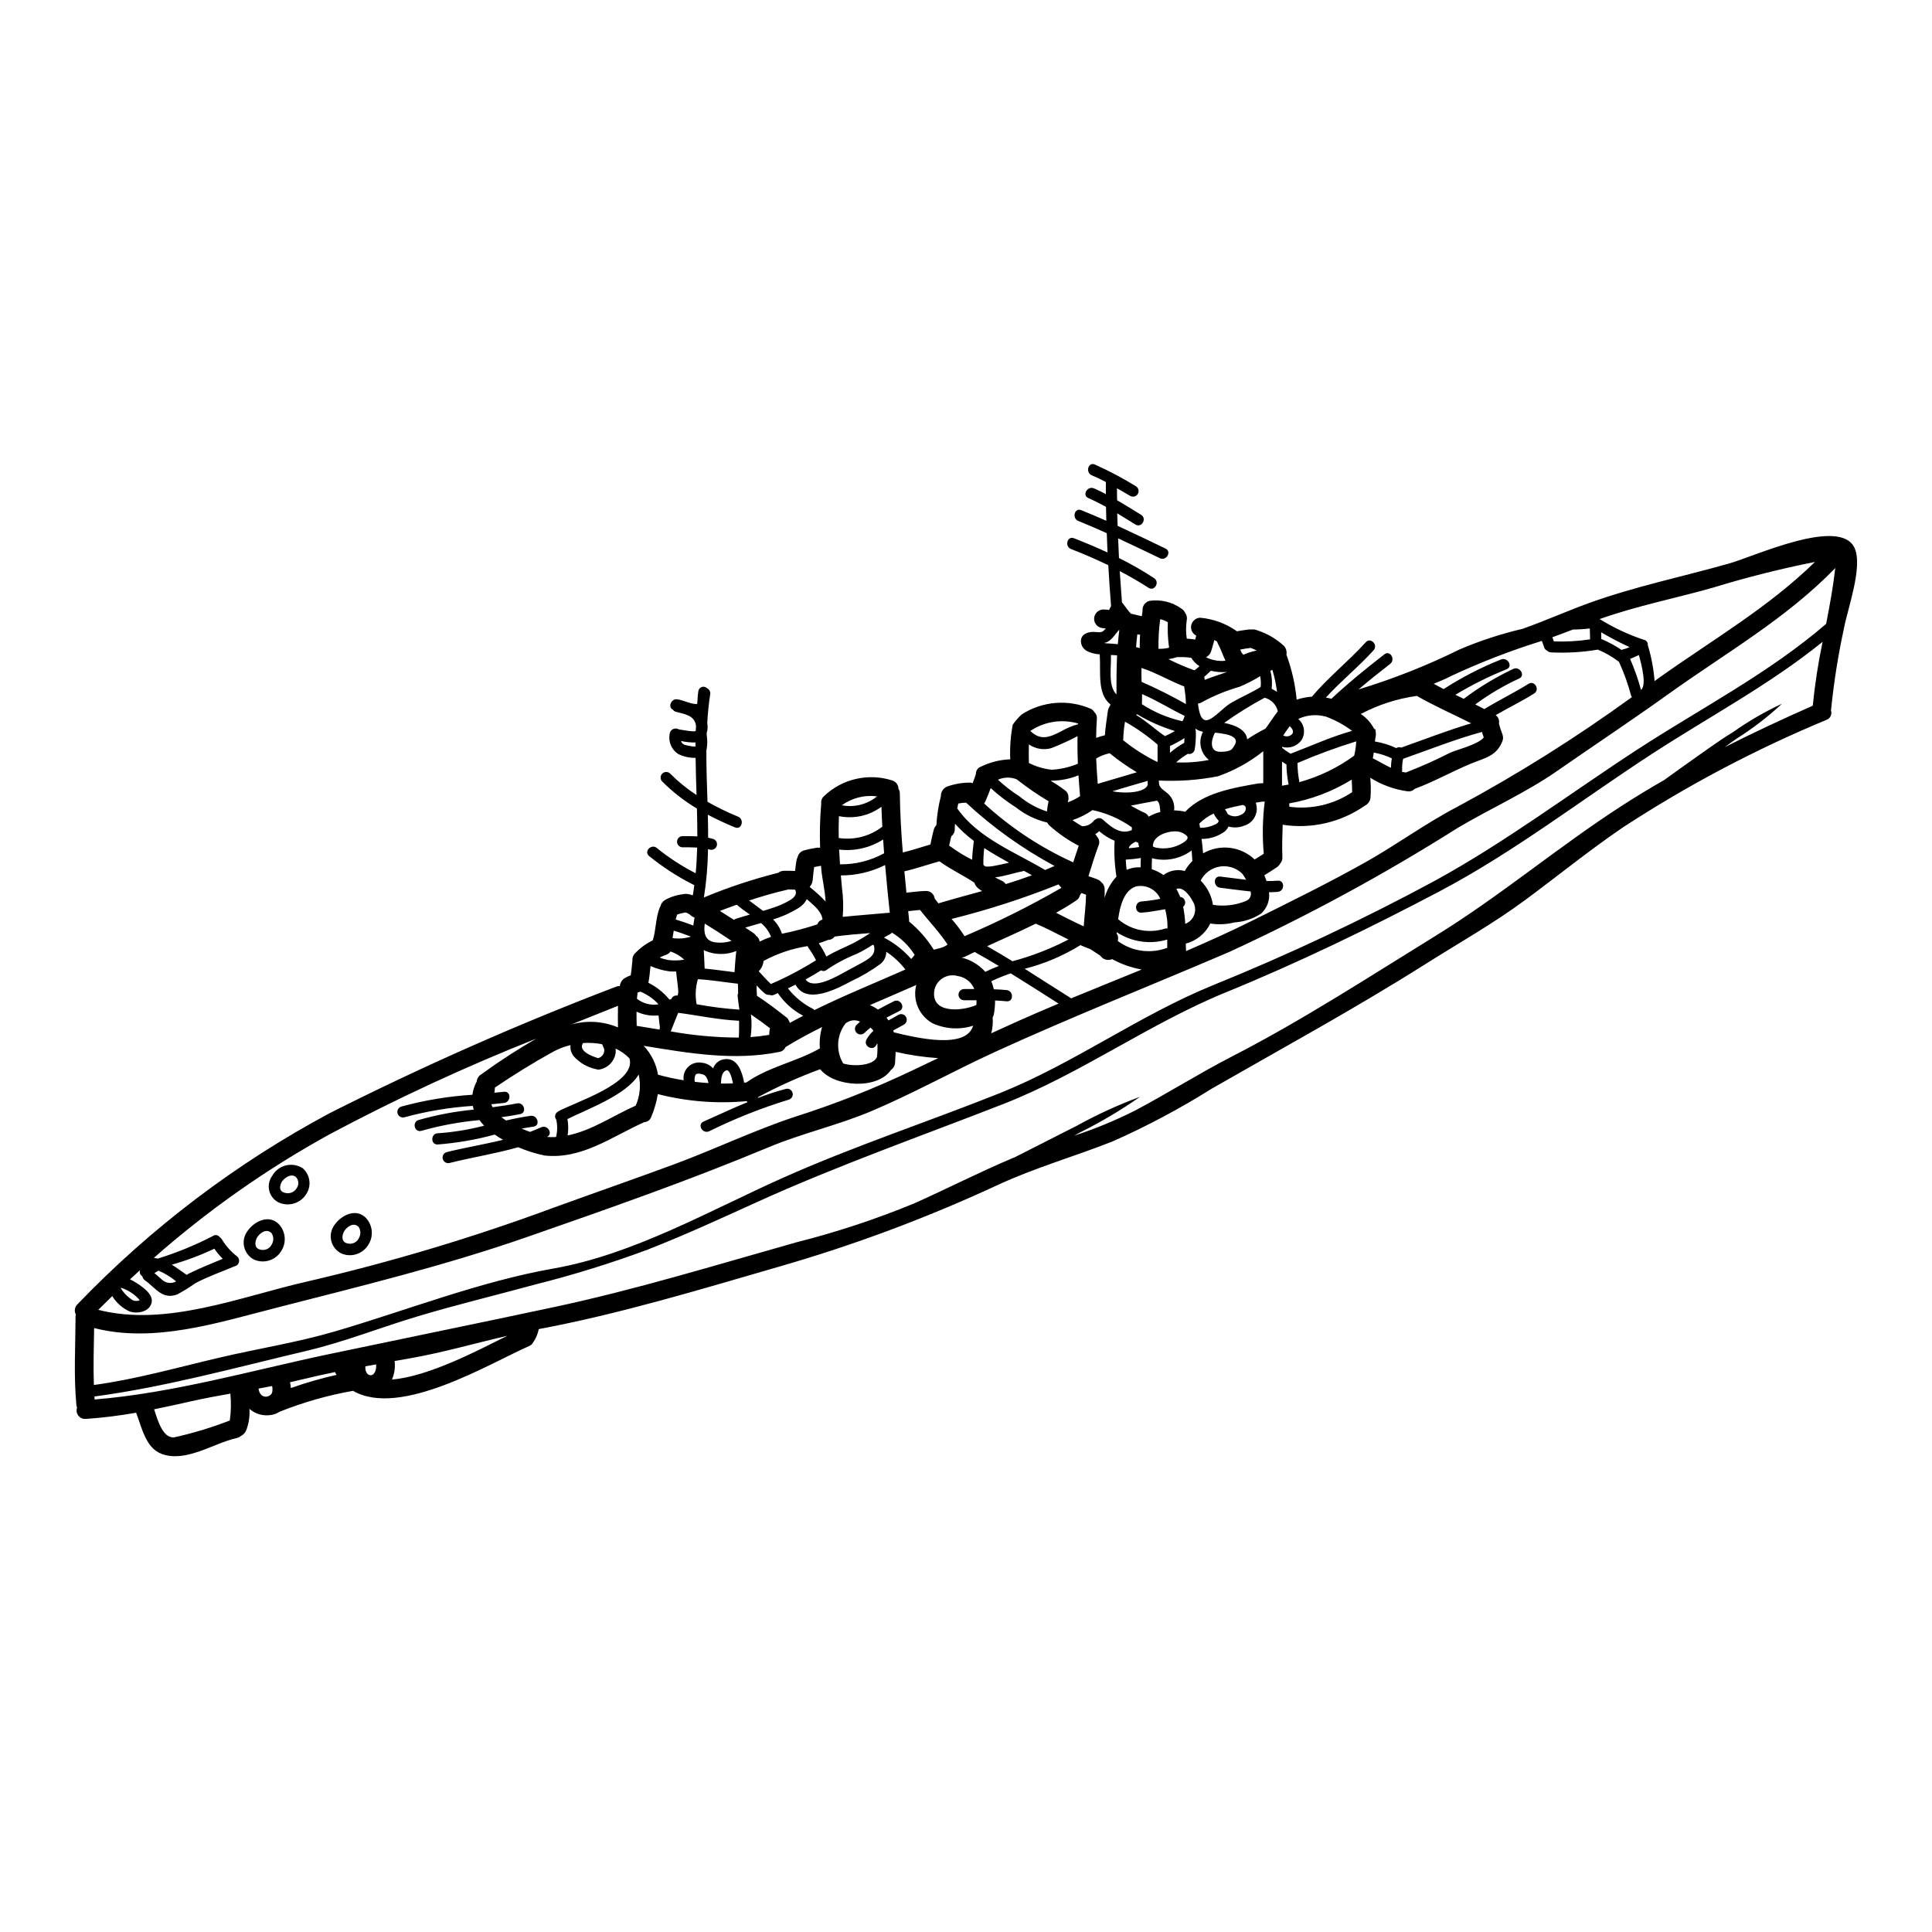 <?xml version="1.0" encoding="UTF-8"?>
<!-- Uploaded to: ICON Repo, www.svgrepo.com, Generator: ICON Repo Mixer Tools -->
<svg fill="#000000" width="800px" height="800px" version="1.1" viewBox="144 144 512 512" xmlns="http://www.w3.org/2000/svg">
 <g>
  <path d="m409.29 377.33h0.031c0.48 0.211 0.906 0.543 1.234 0.957 2.324-0.707 4.633-1.488 6.926-2.34-0.707-0.395-1.434-0.789-2.16-1.18-0.133 0.086-0.285 0.141-0.445 0.164-1.816 0.312-4.586 1.285-7.156 1.574 0 0 0.031 0 0.047 0.031 0.348 0.18 0.676 0.395 1.023 0.547 0.004 0.016 0.383 0.184 0.5 0.246zm-193.43 136.19-0.004-0.004c0.07-0.094 0.129-0.191 0.184-0.293 0-0.051 0.113-0.414 0.164-0.594-0.035 0.031 0-0.676 0-0.789 0-0.109-0.047-0.316-0.098-0.527-1.18 0.23-2.391 0.461-3.594 0.676 0.039 0.344 0.125 0.676 0.262 0.988 0.129 0.285 0.312 0.535 0.543 0.746 0.266 0.227-0.129 0 0.395 0.242l0.066 0.035c0.105 0.043 0.215 0.074 0.328 0.098 0.047 0.016 0.098 0.027 0.148 0.035 0.082 0.008 0.164 0.008 0.25 0 0.051 0 0.266-0.035 0.348-0.035l-0.004-0.004c0.082-0.031 0.164-0.059 0.25-0.082 0.164-0.109 0.344-0.203 0.527-0.277 0.031-0.059 0.23-0.273 0.23-0.227zm109.42-127.63c0.066 0-0.562 0.113-0.543 0.113-0.266 0.066-0.547 0.129-0.812 0.211-0.266 0.082-0.348 0.133-0.492 0.18-0.133 0.43-0.266 0.859-0.367 1.285 1.574 0.461 3.148 1.008 4.668 1.602 0.031-0.23 0.066-0.449 0.098-0.66 0.051-0.332 0.082-0.641 0.148-0.957v0.004c-0.008-0.035-0.008-0.066 0-0.098v-0.035c0.031-0.113 0.051-0.242 0.082-0.395-0.406-0.113-0.777-0.32-1.086-0.609-0.059-0.051-0.117-0.105-0.164-0.168-0.043-0.031-0.086-0.059-0.133-0.082-0.18-0.113-0.395-0.227-0.578-0.332-0.164-0.039-0.32-0.086-0.477-0.145-0.129 0.031-0.227 0.031-0.355 0.074zm111.28-71.496 0.688 0.098c0.992 0.062 1.996 0.113 2.988 0.227 0.098-1.25 0.227-2.488 0.395-3.727-0.031 0-0.082 0-0.113-0.031-1.164 1.32-2.16 3.199-3.957 3.434zm198.97-25.047c2.144 4.981-1.879 15.977-2.852 21.105l0.004-0.004c-1.547 7.121-2.688 14.32-3.418 21.57-0.008 0.086-0.023 0.168-0.047 0.246 0.363 1.02-0.164 2.141-1.18 2.508-18.871 7.832-36.973 17.398-54.074 28.582-8.84 6.019-17.133 12.777-25.727 19.125-8.492 6.297-17.711 11.461-26.617 17.102-18.5 11.676-37.434 22-56.398 32.867l0.004-0.004c-8.438 5.305-17.242 9.992-26.352 14.035-10.125 4.008-20.516 6.941-30.441 11.543-18.809 8.734-38.262 15.996-58.195 21.719-20.961 6.07-41.953 12.449-63.461 16.488-0.23 1.125-0.652 2.203-1.25 3.184-0.051 0.066-0.117 0.113-0.164 0.18-0.219 0.512-0.625 0.914-1.137 1.125-10.395 4.547-34.195 19.145-46.672 11.859-0.047 0.016-0.094 0.027-0.145 0.035-6.629 1.172-13.117 3.027-19.363 5.535-0.629 0.41-1.336 0.688-2.078 0.812-2.098 0.398-4.262-0.195-5.867-1.602 0.133 1.898-0.145 3.805-0.812 5.59-0.266 0.727-0.809 1.32-1.512 1.648-0.301 0.25-0.66 0.418-1.039 0.496-6.152 1.355-13.473 6.598-19.906 4.203-4.254-1.574-5.262-7.086-6.762-10.914-4.418 0.789-8.879 1.34-13.355 1.648-0.758 0.055-1.488-0.273-1.953-0.871-0.461-0.602-0.59-1.395-0.34-2.113-0.09-0.234-0.148-0.48-0.184-0.727-0.723-7.816-0.246-15.648-0.211-23.496v-0.004c0.012-0.16 0.031-0.32 0.062-0.48-0.473-0.906-0.281-2.019 0.465-2.719 19.496-20.285 42.059-37.379 66.867-50.648 24.691-12.449 50.004-23.625 75.84-33.488 0.316-0.129 0.66-0.188 1.004-0.164 0.078-0.836 0.527-1.594 1.219-2.062 0.523-0.328 1.082-0.59 1.668-0.789 0.184-1.152 0.301-2.328 0.395-3.512l-0.004 0.004c0.016-0.117 0.035-0.234 0.07-0.348-0.098-0.715 0.148-1.438 0.656-1.949 1.352-1.43 2.953-2.602 4.723-3.461 0.875-2.789 0.738-5.773 1.777-8.508 0.066-0.176 0.148-0.34 0.25-0.496 0.145-0.695 0.574-1.297 1.18-1.664 1.445-0.828 3.047-1.348 4.699-1.535 0.43-0.113 0.879-0.141 1.32-0.082 0.473 0.07 0.938 0.191 1.383 0.359 0.164-0.906 0.297-1.832 0.395-2.754-0.148-0.027-0.293-0.082-0.426-0.164-4.113-2.086-7.996-4.609-11.574-7.519-1.449-1.234 0.66-3.332 2.094-2.094 3.18 2.578 6.621 4.816 10.27 6.676 0.215-2.273 0.332-4.535 0.395-6.809-1.27-0.082-2.559-0.066-3.844-0.066h-0.004c-0.82 0-1.484-0.664-1.484-1.484 0-0.82 0.664-1.484 1.484-1.484 1.305 0 2.59 0 3.894 0.066 0-2.457-0.047-4.918-0.113-7.371-3.367-2.012-6.469-4.43-9.234-7.207-0.535-0.59-0.512-1.496 0.055-2.055 0.562-0.559 1.469-0.578 2.055-0.039 2.129 2.152 4.484 4.07 7.023 5.723-0.098-3.281-0.215-6.566-0.246-9.859-1.633 0.047-3.254-0.324-4.703-1.074-1.711-1.168-2.566-3.242-2.176-5.273 0.059-0.551 0.395-1.027 0.891-1.27 0.496-0.238 1.082-0.207 1.547 0.086 1.137 0.133 2.258 0.395 3.383 0.48 0.625 0.047 0.941 0.062 1.105-0.133 0-0.43 0.047-0.859 0.066-1.285-0.332-2.785-2.988-3.117-5.359-3.742v-0.004c-0.312-0.082-0.582-0.277-0.762-0.543-1.371-0.578-0.574-2.969 1.137-2.754 1.617 0.227 3.148 1.102 4.766 1.234h0.004c0.156 0.023 0.32 0.023 0.48 0 0.059-0.281 0.098-0.57 0.113-0.855 0.016-0.879 0.102-1.758 0.246-2.625 0.102-0.484 0.457-0.879 0.93-1.027 0.473-0.145 0.988-0.027 1.348 0.316 0.617 0.293 0.965 0.961 0.855 1.633-0.395 2.539-0.645 5.082-0.789 7.606h0.004c0.098 0.59 0.113 1.188 0.047 1.777-0.047 0.309-0.113 0.609-0.195 0.906v0.449c0.227 1.395 0.199 2.82-0.086 4.203-0.02 4.504 0.145 9.02 0.297 13.539 2.609 1.492 5.312 2.805 8.098 3.938 1.746 0.707 0.992 3.578-0.789 2.856-2.461-1-4.871-2.125-7.223-3.367 0.066 2.043 0.082 4.074 0.082 6.102 0.445 0.098 0.891 0.18 1.336 0.316v-0.004c0.75 0.25 1.172 1.039 0.965 1.801-0.211 0.762-0.98 1.223-1.754 1.051-0.18-0.047-0.395-0.082-0.574-0.129-0.059 4.285-0.422 8.562-1.09 12.793 6.398-2.668 12.984-4.856 19.707-6.543 0.457-0.355 1.023-0.543 1.598-0.527 1.105 0 1.996 0 2.856 0.047 0.098-0.973 0.23-1.945 0.395-2.918 0.039-0.223 0.125-0.434 0.246-0.625 0.168-0.922 0.848-1.664 1.75-1.914 1.082-0.297 2.184-0.527 3.297-0.691 0.312-0.051 0.629-0.051 0.941 0-0.137-3.836-0.043-7.676 0.277-11.496 0.004-0.059 0.016-0.113 0.035-0.168-0.121-0.738 0.137-1.488 0.695-1.988 2.352-2.258 5.269-3.84 8.441-4.578 3.176-0.742 6.492-0.613 9.602 0.371 1.004 0.266 1.711 1.172 1.715 2.215 0.242 0.379 0.367 0.816 0.363 1.266 0.066 5.195 0.367 10.406 0.789 15.633 2.477-0.609 4.879-1.418 7.32-2.125 0.27-1.355 0.547-2.707 0.926-4.027h-0.004c0.133-0.41 0.359-0.789 0.66-1.102 0.145-2.59 0.543-5.156 1.184-7.672-0.031-1.172 0.703-2.227 1.812-2.606 1.98-0.68 4.062-1.012 6.152-0.984 0.148 0 0.281 0.164 0.43 0.18 0.332-0.875 0.625-1.574 0.891-2.457-0.035-0.855 0.484-1.633 1.285-1.93 2.438-1.203 5.102-1.875 7.816-1.965-0.133-3.078 0.086-6.16 0.66-9.188 0.695-0.98 1.484-1.883 2.359-2.703 5.465-3.527 12.332-4.098 18.305-1.516 0.406 0.191 0.742 0.5 0.969 0.887 0.492 0.465 0.738 1.129 0.664 1.801-0.113 1.68-0.18 3.344-0.195 5.031h-0.004c0.762-0.277 1.535-0.508 2.324-0.695 0.117-2.098 0.512-4.172 0.758-6.269 0.062-0.539 0.258-1.055 0.562-1.5 0.047-0.125 0.109-0.25 0.184-0.363-3.629-2.856-2.543-8.66-2.871-13.293-2.426-0.246-4.668-0.941-4.965-3.18-0.246-2.078 1.727-2.856 3.461-2.785 0.926 0.031 1.969 0.348 2.641-0.414 0.164-0.164 0.312-0.348 0.461-0.527-0.23 0-0.477-0.051-0.707-0.051-1.328-0.051-2.379-1.145-2.379-2.473s1.051-2.422 2.379-2.473c0.543 0 1.07 0.066 1.598 0.117 0.148-0.348 0.332-0.707 0.512-1.039-0.281-3.578-0.527-7.176-0.738-10.82-3.234-1.551-6.516-2.984-9.879-4.285-1.762-0.691-0.988-3.562 0.789-2.856 3.004 1.18 5.973 2.41 8.887 3.777-0.082-1.699-0.148-3.406-0.195-5.117-2.508-1.121-5.016-2.227-7.555-3.246-1.746-0.707-0.988-3.578 0.789-2.856 2.227 0.891 4.438 1.848 6.648 2.816-0.035-1.234-0.066-2.457-0.082-3.691-1.535-0.828-3.086-1.633-4.684-2.328-1.746-0.758-0.246-3.312 1.5-2.57 1.07 0.461 2.109 0.973 3.148 1.516 0-1.07-0.031-2.144 0-3.199-1.219-0.641-2.457-1.25-3.727-1.777-1.746-0.727-0.988-3.598 0.789-2.871l-0.008 0.004c3.773 1.676 7.426 3.609 10.934 5.789 0.672 0.426 0.883 1.312 0.48 2s-1.277 0.934-1.98 0.555c-1.18-0.676-2.344-1.371-3.543-2.047 0 1.055 0 2.109 0.035 3.184 2.141 1.234 4.254 2.555 6.363 3.856 1.613 1.008 0.129 3.578-1.5 2.574s-3.215-1.996-4.832-2.969c0 1.102 0.066 2.223 0.113 3.328 4.238 1.945 8.461 3.977 12.684 6.004 1.715 0.824 0.215 3.383-1.5 2.555-3.676-1.762-7.371-3.543-11.062-5.258 0.066 1.73 0.145 3.465 0.227 5.211v0.004c3.207 1.586 6.312 3.363 9.301 5.328 1.602 1.055 0.117 3.609-1.484 2.555-2.473-1.613-5.012-3.051-7.617-4.418 0.18 2.785 0.379 5.555 0.59 8.309l0.117 0.113c0.738 0.977 1.434 1.969 2.242 2.856 0.973 0.23 1.945 0.465 2.902 0.676 0.066-0.445 0.133-0.906 0.195-1.371l0.004 0.004c-0.148-1.215 0.605-2.359 1.785-2.691 2.992-0.457 6.051 0.277 8.508 2.047 0.41 0.242 0.738 0.605 0.938 1.039 0.453 0.57 0.629 1.316 0.48 2.027-0.242 1.617-0.242 3.262 0 4.883 0.738 0.051 1.5 0.133 2.238 0.246 0.102-0.348 0.184-0.691 0.27-1.039-1.016-0.516-1.559-1.652-1.316-2.766 0.238-1.113 1.195-1.926 2.336-1.98 3.461 0.301 6.781 1.508 9.629 3.496 0.047 0.027 0.094 0.062 0.137 0.098 1.055-0.195 2.125-0.332 3.18-0.48 0.207-0.016 0.418-0.016 0.625 0 0.578-0.059 1.164 0.031 1.699 0.262 2.586 0.852 4.961 2.246 6.961 4.09 0.57 0.637 0.812 1.504 0.656 2.344 1.418 3.832 2.328 7.836 2.707 11.906 1.309-0.434 2.664-0.699 4.039-0.789 4.367-5.176 9.715-9.383 14.266-14.414 1.285-1.434 3.367 0.676 2.094 2.098-3.977 4.418-8.66 8.16-12.645 12.547 0.395 0.066 0.738 0.129 1.121 0.227 0.113 0.035 0.211 0.082 0.312 0.117 4.473-4.188 9.234-8.051 14.082-11.809 1.52-1.18 3.004 1.422 1.5 2.559-2.832 2.191-5.637 4.438-8.359 6.742l-0.004 0.008c9.227-2.801 18.203-6.356 26.848-10.629 5.363-2.277 10.914-4.094 16.59-5.422 5.902-2.078 11.59-4.637 17.461-6.777 12.121-4.406 24.887-7.027 37.285-10.535 6.711-1.879 29.648-12.586 33.328-3.988zm-7.586 19.984c0.957-4.914 1.867-9.84 2.426-14.793-12.988 13.426-29.152 22.578-44.344 33.477-9.664 6.926-19.559 13.488-29.32 20.266-8.492 5.902-17.629 9.91-26.449 15.152h0.004c-19.422 12.27-39.637 23.246-60.504 32.848-20.68 8.875-41.559 17.109-62.02 26.469-10.934 5.016-21.555 10.934-32.617 15.633-8.922 3.793-18.453 5.902-27.422 9.648-21.078 8.805-42.73 16.375-64.277 23.879-21.867 7.602-43.965 12.961-66.324 18.699-15.438 3.938-32.238 9.398-48.152 5.34-0.082 5.031-0.246 10.059-0.066 15.09 11.25-1.535 22.117-4.637 33.164-7.223 10.207-2.41 20.562-4.008 30.652-6.957 19.145-5.609 38.34-13.227 58.062-16.703 21.109-3.711 41.355-15.371 60.785-24.047 18.848-8.41 38.355-14.793 57.465-22.434 19.68-7.898 36.758-20.531 56.285-28.512h-0.004c20.066-8.121 39.668-17.344 58.723-27.621 18.934-10.324 36.262-23.449 54.316-35.176 16.707-10.824 34.5-20.012 49.621-33.039zm-3.543 21.688 0.004-0.004c0.562-5.684 1.43-11.336 2.606-16.926-13.938 11.281-29.77 19.68-44.809 29.434-18.781 12.172-36.82 26.207-56.645 36.66-18.535 9.777-37.348 18.895-56.727 26.812-20.469 8.379-38.355 21.555-59.039 29.617-21.863 8.543-43.832 16.258-65.234 25.977-9.547 4.328-19.113 8.738-28.891 12.562v0.004c-9.824 3.648-19.844 6.75-30.012 9.301-10.234 2.801-20.695 5.309-30.855 8.359-9.926 2.953-19.508 6.809-29.617 9.188-18.445 4.352-37.34 9.566-56.16 12.086l0.051 0.789c20.891-1.699 41.688-7.719 62.133-12.02 19.957-4.191 39.84-8.246 59.781-12.5 21.57-4.617 42.629-11.082 63.836-17.066l-0.004-0.004c10.699-2.691 21.195-6.152 31.398-10.352 8.727-3.894 17.25-8.266 26.055-11.988 0.23-0.098 0.461-0.18 0.691-0.281 6.07-3.07 11.574-5.871 16.242-8.246l0.004 0.004c5.426-3.016 11.078-5.609 16.902-7.75-5.082 3.555-10.422 6.727-15.98 9.48-0.477 0.266-0.988 0.559-1.484 0.824 5.562-1.816 10.977-4.055 16.195-6.691 8.625-4.566 16.887-9.797 25.555-14.266 18.781-9.648 36.211-21.027 54.172-32.09 17.168-10.605 32.438-23.566 49.344-34.465 3.66-2.363 7.387-4.617 11.148-6.777 1.633-1.188 3.234-2.34 4.797-3.449 5.016-3.512 9.445-6.824 13.406-9.219v0.004c4.082-2.898 8.422-5.414 12.961-7.519-3.656 3.418-7.633 6.484-11.871 9.152-1.074 0.723-2.176 1.535-3.312 2.363 7.664-3.883 15.48-7.527 23.379-11.008zm-40.898-7.273c14.148-10.078 29.125-18.73 41.473-30.82l0.004-0.004c-9.055 1.801-18.016 4.055-26.844 6.758-10.043 2.871-20.367 4.863-30.211 8.379v0.004c3.676 2.277 7.606 4.117 11.707 5.488 0.656 0.094 1.117 0.695 1.039 1.352 0.945 3.121 1.555 6.332 1.816 9.582 0.344-0.246 0.688-0.496 1.035-0.742zm-4.633 3.102c1.52-1.18 0.281-6.25-0.543-9.254-0.789 0.348-1.535 0.707-2.328 1.023l0.004-0.004c1.156 2.672 2.121 5.422 2.887 8.23zm-2.391 1.879 0.004-0.004c-0.078-0.09-0.145-0.191-0.199-0.297-0.824-3.106-1.91-6.133-3.246-9.051 0 0-0.051 0-0.082-0.051l-0.004-0.004c-1.699-1.297-3.562-2.367-5.539-3.18-0.047 0-0.082 0.047-0.129 0.047h-0.004c-4.082 0.676-8.23 0.906-12.363 0.695-0.355-0.043-0.68-0.207-0.926-0.461-0.387-0.168-0.68-0.504-0.789-0.91-0.164-0.559-0.395-1.117-0.594-1.664-8.203 2.547-16.227 5.648-24.008 9.285-1.516 0.789-3.082 1.453-4.648 2.078 0.875 0.461 1.73 0.957 2.621 1.402 4.805-3.094 9.895-5.719 15.203-7.836 1.746-0.723 3.262 1.832 1.5 2.574-4.699 1.898-9.242 4.164-13.586 6.773 0.738 0.367 1.469 0.727 2.207 1.074v0.004c4.109-3.094 8.523-5.758 13.176-7.953 1.746-0.738 3.246 1.816 1.5 2.574-4.094 1.887-7.984 4.184-11.609 6.859 0.812 0.395 1.602 0.824 2.41 1.234 3.809-2.363 7.871-4.285 11.691-6.691 1.617-1.02 3.117 1.551 1.504 2.559-3.297 2.078-6.828 3.773-10.191 5.738l-0.004 0.004c0.703 0.496 1.043 1.367 0.855 2.207 0.258 0.984 0.574 1.953 0.941 2.902l0.051 0.199 0.047 0.18c0 0.031 0.02 0.082 0.02 0.113v0.004c0.07 0.414 0.031 0.84-0.117 1.234-1.516 4.043-4.723 4.504-8.359 6.004-5.047 2.094-9.797 4.801-14.906 6.691-0.461 0.492-1.129 0.734-1.801 0.66-3.543-0.48-6.945-1.711-9.977-3.613 0.168 1.699 0.195 3.41 0.082 5.117-0.047 0.984-0.629 1.863-1.516 2.293-6.336 4.422-14.133 6.231-21.77 5.047-0.098 2.852-0.195 5.719-0.078 8.609 0.039 0.594-0.156 1.18-0.547 1.629-0.227 0.426-0.555 0.789-0.957 1.055-1.07 0.727-2.176 1.422-3.277 2.098 0.211 0.492 0.395 1.004 0.59 1.531 0.992 0 1.969 0 2.953-0.098 1.914-0.164 1.898 2.801 0 2.969-0.789 0.066-1.531 0.082-2.305 0.098h-0.004c0.277 2.137-0.527 4.269-2.144 5.691-2.109 1.359-4.535 2.156-7.043 2.305-2.078 0.535-4.246 0.633-6.363 0.285-1.285 2.641-3.66 4.59-6.504 5.336 0 0.656 0.047 1.305 0.082 1.969 5.801-2.508 11.574-5.094 17.215-7.898 10.207-5.062 20.469-10.109 30.422-15.695 8.199-4.617 15.867-10.273 24.195-14.609l0.004-0.004c16.078-8.656 31.562-18.383 46.336-29.113zm-2.59-12.562 0.004-0.008c0.68-0.148 1.34-0.367 1.969-0.66-2.578-1.18-5.094-2.492-7.535-3.938 0 0.844 0.031 1.574 0.031 1.816 0.066 0.031 0.148 0 0.215 0.047h0.004c1.805 0.777 3.531 1.723 5.16 2.82 0.051-0.035 0.109-0.062 0.172-0.074zm-8.508-2.719c0-0.133 0-1.574-0.066-2.891l0.004-0.008c-1.484 0.18-2.977 0.273-4.469 0.285-1.816 0.707-3.629 1.387-5.461 2.043 0.148 0.363 0.281 0.723 0.414 1.105 3.211 0.117 6.422-0.066 9.598-0.543zm-28.168 25.977 0.004-0.008c-0.184-0.473-0.344-0.957-0.477-1.449-7.109 1.949-13.953 4.684-20.895 7.125v-0.004c-0.211 0.992-0.301 2.008-0.266 3.019 0 0.164-0.047 0.281-0.047 0.43 0.359 0.086 0.723 0.148 1.086 0.18 0.082-0.031 0.164-0.082 0.246-0.113h0.004c3.891-1.508 7.699-3.215 11.414-5.117 1.793-0.824 7.633-2.231 8.949-4.094zm-3.312-3.727c-4.812-2.426-9.73-4.582-14.414-7.269l0.004-0.008c-5.195 0.719-10.227 2.34-14.859 4.797 1.492 0.996 2.711 2.348 3.543 3.938 0 0 0.113 0.051 0.133 0.082h0.164c0.082 0.457 0.137 0.922 0.164 1.387-0.031 0.625-0.227 1.25-0.266 1.883v-0.004c1.957 0.324 3.859 0.914 5.656 1.75 0.34-0.23 0.766-0.297 1.16-0.184 0.047 0 0.082 0.047 0.129 0.062 6.188-2.18 12.309-4.582 18.605-6.449zm-21.289 11.809 0.004-0.008c0.008-0.848 0.086-1.691 0.23-2.523-1.52-0.723-3.125-1.238-4.781-1.535-0.066 0.512-0.164 1.008-0.266 1.504 1.613 0.816 3.188 1.77 4.832 2.547zm-9.746-3.231 0.004-0.008c0.305-1.246 0.484-2.516 0.543-3.797-5.289 1.637-10.484 3.551-15.566 5.738 0.012 1.613 0.168 3.219 0.465 4.801 0.008 0.094 0.008 0.188 0 0.281 5.242-1.441 10.184-3.824 14.574-7.031zm-0.527 9.664c0-1.105-0.066-2.207-0.129-3.312v-0.012c-5.07 3.129-10.688 5.266-16.559 6.297l0.051 0.891h0.004c5.836 0.781 11.762-0.598 16.652-3.883zm-0.008-16.246c-2.156-1.609-4.531-2.898-7.059-3.824-0.035 0.008-0.07 0.008-0.102 0-2.379-0.621-4.902-0.387-7.125 0.66 1.668 1.41 2.019 3.844 0.828 5.672-1.18 1.586-3.223 2.269-5.117 1.715v0.234c0.703 0.598 1.461 1.133 2.258 1.598 5.41-2.043 10.703-4.504 16.316-6.055zm-15.898 0.844c0.527-0.656 0.047-1.469-0.641-2.109-0.594 0.809-1.156 1.648-1.73 2.473l-0.004-0.004c0.781 0.441 1.758 0.293 2.371-0.359zm-0.91 13.383c-0.02-0.039-0.035-0.078-0.047-0.117-0.344-1.734-0.531-3.492-0.562-5.262-0.047 0-0.078 0-0.129-0.031-0.363-0.199-0.691-0.465-1.039-0.676v6.391c0.59-0.102 1.184-0.199 1.773-0.312zm-4.516-25.379v-0.004c0.496 0.238 0.969 0.516 1.418 0.828-0.242-1.98-0.652-3.934-1.234-5.84-0.18 0.082-0.348 0.148-0.527 0.246 0.414 1.551 0.531 3.164 0.34 4.758zm-1.633 10.57c1.086-1.52 2.109-3.102 3.262-4.602h0.004c-0.395-1.762-1.746-3.152-3.496-3.598-3.715 1.984-7.297 4.211-10.719 6.664 2.984 0.594 5.852 1.848 6.086 4.367 1.496-1.02 3.062-1.941 4.684-2.754 0.059-0.055 0.109-0.055 0.176-0.086zm-0.199 19.285c-0.195 0.039-0.395 0.051-0.59 0.035-0.578 0.098-1.18 0.195-1.797 0.297h-0.004c0.441 1.211 0.363 2.551-0.219 3.703-0.578 1.152-1.609 2.016-2.848 2.383-1.32 0.531-2.781 0.613-4.156 0.23-0.238 0.516-0.59 0.969-1.023 1.336-1.773 1.281-3.91 1.965-6.102 1.945 0.164 1.266 0.281 2.539 0.395 3.824v0.004c4.406-2.551 9.965-1.895 13.656 1.613 0.828-0.492 1.633-0.988 2.426-1.516h-0.004c-0.402-4.617-0.312-9.262 0.262-13.859zm-0.395-4.879v-8.434c-3.602 2.879-7.668 5.125-12.02 6.648-5.152 1-10.406 1.375-15.648 1.121v0.051c0.031 0.285 0.047 0.57 0.051 0.855 0.211 1.074 1.035 1.5 2.156 2.41 1.367 1.109 2.062 2.852 1.828 4.602 0.992 0.008 1.977 0.129 2.938 0.359 4.781-5.047 12.812-6.348 19.344-7.504l0.004 0.004c0.238-0.043 0.48-0.055 0.723-0.035l0.609-0.047zm-0.691-25.457v-0.004c0.105-0.957 0.059-1.922-0.129-2.867-1.758 1.098-3.602 2.043-5.512 2.832-3.418 0.977-6.719 2.324-9.84 4.023-0.34 0.23-0.73 0.363-1.137 0.395 0.328 2.785 0.988 5.512 3.461 3.992 2.016-1.234 3.562-3.184 5.609-4.328 2.496-1.426 5.117-2.519 7.559-4.051zm-1.039-9.668c-0.512-0.242-1.039-0.477-1.574-0.688-0.941 0.113-1.863 0.242-2.785 0.445l-0.004-0.004c0.02 0.027 0.031 0.055 0.035 0.082 0.145 0.492 0.414 0.938 0.789 1.285 1.141-0.496 2.332-0.871 3.551-1.125zm-2.785 66.355h-0.004c0.973-0.41 1.473-1.496 1.156-2.504-2.684-0.266-5.356-0.66-8.047-0.977-1.883-0.211-1.898-3.18 0-2.969 2.305 0.266 4.586 0.594 6.875 0.859-0.297-0.543-0.625-1.066-0.988-1.574-1.57-1.566-3.797-2.289-5.988-1.934-2.188 0.352-4.078 1.734-5.078 3.715 0.973 0.98 1.766 2.125 2.344 3.379 0.445 0.969 0.75 1.996 0.906 3.051 2.984 0.469 6.043 0.105 8.832-1.051zm-1.816-22.641c1.402-0.477 2.047-1.434 1.52-2.523v0.004c-0.203-0.062-0.395-0.156-0.562-0.281-1.574 0.316-3.215 0.676-4.781 1.152h-0.004c0.293 0.406 0.547 0.836 0.762 1.289 0.898 0.633 2.059 0.766 3.078 0.355zm-1.832-17.773c0.395-0.547 1.105-1.469 0.859-2.191-0.395-1.238-2.652-1.574-3.711-1.75v-0.004c-0.594-0.098-1.195-0.172-1.797-0.211-1.039 1.969-1.574 5.16 1.574 5.062 0.938-0.035 2.512-0.07 3.086-0.91zm-1.434-20.258c-1.438 0.133-2.891 0.027-4.293-0.316-0.594 0.562-1.18 1.121-1.777 1.633 0.098 0.25 0.148 0.52 0.145 0.789 1.949-0.816 3.961-1.379 5.926-2.106zm-5.578-3.894c1.598 0.797 3.387 1.117 5.164 0.926-0.727-1.469-1.219-3.117-2.012-4.519-0.098-0.188-0.176-0.387-0.234-0.594-0.246-0.133-0.477-0.246-0.707-0.363-0.266 1.004-0.562 1.996-0.859 2.984-0.211 0.688-0.703 1.25-1.352 1.555zm2.309 44.375c0.395-0.195 1.055-0.512 1.023-1.023v-0.062c-0.535-0.543-0.969-1.172-1.285-1.867-1.426 0.641-2.719 1.543-3.812 2.66l0.195 1.121h0.004c1.34 0.016 2.664-0.27 3.875-0.84zm-3.102-24.605c-0.109-0.023-0.215-0.066-0.309-0.129-0.082 0-0.164 0-0.246-0.035h-0.004c-0.523-0.137-1.016-0.371-1.453-0.691v0.102c0.078 0.336 0.117 0.676 0.117 1.02 0.027 1.512-0.082 3.027-0.328 4.519-0.223 0.781-1.027 1.242-1.816 1.039-1.094 0.656-2.125 1.414-3.086 2.258 2.918 0.137 5.844-0.078 8.707-0.641-2.273-1.766-2.941-4.914-1.582-7.453zm-2.289-16.309v0.004c0.477-0.336 0.93-0.707 1.352-1.105-0.887-0.555-1.633-1.312-2.176-2.207-1.141-0.18-2.293-0.238-3.445-0.184-0.09 0.012-0.18 0.004-0.266-0.02-0.762 0.234-1.539 0.426-2.324 0.562 2.219 1.129 4.512 2.109 6.859 2.941zm-2.426 67.18v0.004c1.145-0.426 2.035-1.348 2.422-2.508 0.387-1.156 0.23-2.43-0.426-3.461-0.758-1.484-2.555-3.977-4.352-3.266 0.066 0.133 0.164 0.266 0.23 0.395 0.297 0.547 0.559 1.113 0.789 1.695 0.594 0.07 1.09 0.488 1.262 1.062s-0.016 1.195-0.477 1.578c0.305 1.48 0.488 2.984 0.551 4.492zm1.898-16.637c-0.051-0.941-0.113-1.863-0.195-2.801h-0.004c-2.984 2.227-6.812 2.988-10.422 2.078-0.035 0-0.051-0.035-0.082-0.035-0.051 0.973-0.066 1.969-0.066 2.922 1.109 0.352 2.156 0.875 3.102 1.551 1.613-1.219 3.707-1.617 5.656-1.074 0.531-0.98 1.207-1.875 2.012-2.648zm-2.59-4.766c0.543-0.348 1.848-1.137 1.09-1.914v0.004c-0.734-0.703-1.691-1.121-2.703-1.18-2.344-0.148-6.348 1.137-6.266 3.992l-0.004-0.004c0.301 0.164 0.625 0.281 0.957 0.348 2.387 0.449 4.852 0 6.926-1.254zm0.891-36.82h-0.004c-0.039-1.461-0.188-2.914-0.441-4.352-0.008-0.105-0.008-0.211 0-0.316-3.856-1.469-7.434-3.644-11.344-4.914-0.051 1.219 0 2.441 0.031 3.676v0.004c4.016 1.766 7.938 3.731 11.754 5.891zm-0.461 10.273c0.031-0.43 0.066-0.875 0.066-1.27-1.23 0.789-2.512 1.488-3.844 2.094v1.816-0.004c1.16-1.016 2.426-1.902 3.777-2.648zm-0.461-5.723c0.25-0.449 0.445-0.934 0.574-1.434-3.805-1.816-7.402-4.125-11.293-5.773 0 0.789 0 1.633-0.02 2.441-0.004 0.078-0.016 0.156-0.031 0.23 3.289 2.144 6.938 3.676 10.77 4.523zm-4.668 3.938c0.918-0.395 1.809-0.844 2.672-1.352-3.519-1.062-6.894-2.559-10.047-4.453-0.059 0.082-0.133 0.152-0.211 0.215 2.672 1.609 5.047 3.816 7.586 5.582zm1.105-23.68c0-0.047 0-0.098-0.035-0.148-0.289-2.106-0.383-4.231-0.281-6.352-0.629-0.375-1.312-0.652-2.027-0.82-0.352 2.598-0.504 5.223-0.461 7.848 0.926 0.043 1.855-0.047 2.758-0.266 0.004-0.094 0.02-0.191 0.047-0.285zm-1.105 74.703v-0.004c0.223-0.07 0.461-0.09 0.691-0.051 0.047-1.719-0.164-3.434-0.625-5.094-2.078 0.316-4.156 0.789-6.266 0.906-1.914 0.117-1.914-2.852 0-2.969v0.004c1.676-0.141 3.344-0.375 4.992-0.711-1.113-2.516-3.867-3.879-6.543-3.246-3.035 1.07-4.121 4.93-4.633 8.66 3.41 2.93 8.102 3.875 12.383 2.492zm0.625 5.078v-2.191-0.004c-4.531 1.363-9.43 0.652-13.383-1.945 0 0.113 0 0.23-0.035 0.332 0.305 0.395 0.449 0.891 0.395 1.387-0.035 0.207-0.059 0.414-0.066 0.625 3.777 2.777 8.703 3.449 13.09 1.785zm-1.848-35.996c-0.066-0.992-0.098-2.625-0.906-3.004-2.309 0.395-4.602 0.875-6.91 1.32 1.074 0.594 2.129 1.18 3.199 1.699 0.664 0.176 1.223 0.617 1.551 1.219 0.961-0.555 1.992-0.973 3.066-1.242zm-0.715-17.691c0-0.062 0.031-0.098 0.031-0.145-2.672-2.324-5.574-4.371-8.66-6.106-0.262 1.523-0.414 3.059-0.465 4.602 0 0.102-0.012 0.203-0.031 0.301 2.777 2.25 5.797 4.18 9.008 5.754h0.117zm-2.606 10.504v0.004c-0.027-0.359-0.027-0.715 0-1.07-3.148 0.875-6.25 1.832-9.367 2.754 3.223 0.688 8.668 0.426 9.359-1.684zm-1.883 21.848c0-0.824 0-1.648 0.066-2.473v0.004c-1.324 0.219-2.664 0.359-4.004 0.43 0.031 0.906 0.113 1.793 0.23 2.703 0.875-0.375 1.805-0.598 2.754-0.66 0.316-0.023 0.633-0.023 0.945 0zm-0.234-58.105c0-1.18 0-2.363 0.082-3.543-0.195-0.008-0.387-0.031-0.578-0.066-0.047-0.02-0.098-0.031-0.148-0.039-0.129 1.121-0.246 2.258-0.328 3.398 0.344 0.082 0.672 0.164 0.973 0.25zm-0.148 52.719h-0.004c-0.121-0.367-0.203-0.746-0.242-1.129-0.219-0.055-0.426-0.152-0.609-0.277-0.613 0.219-1.164 0.586-1.598 1.07-0.145 0.195-0.246 0.422-0.301 0.66 0.934-0.062 1.844-0.176 2.769-0.324zm-1.945-4.5v-0.715c-3.125-2.219-6.672-3.777-10.422-4.57-1.637 1.133-3.426 2.035-5.312 2.672 0.824 0.574 1.664 1.102 2.539 1.598 1.227 0.035 2.398-0.516 3.148-1.484 0.156-0.172 0.348-0.305 0.559-0.395 0.559-0.402 1.324-0.344 1.816 0.137 2.356 2.148 4.734 4.055 7.688 2.758zm-9.055-12.238c3.461-1.008 6.906-2.062 10.371-3.066-2.519-1.5-4.922-3.184-7.191-5.047-1.262 0.262-2.473 0.734-3.578 1.402 0.102 2.223 0.23 4.469 0.414 6.711zm4.981-23.68c0-3.465 0-6.926 0.164-10.375-0.496-0.047-1.055-0.062-1.633-0.098 0.129 3.367-0.828 8.164 1.484 10.473zm6.691 72.887c-2.742-0.488-5.387-1.418-7.832-2.754-1.137 0.496-2.465 0.109-3.148-0.926-0.906-0.574-1.816-1.18-2.719-1.777-0.082 0-0.148-0.035-0.211-0.051-0.789-0.297-1.574-0.625-2.328-0.957h-0.004c-4.574 2.832-9.559 4.945-14.773 6.266 4.106 2.59 8.195 5.246 12.32 7.832 6.215-2.57 12.465-5.078 18.699-7.633zm-6.691-24.621v0.004c-0.504-3.141-0.672-6.328-0.496-9.504-1.484-0.625-2.859-1.48-4.074-2.539-0.32 0.305-0.676 0.566-1.055 0.789 0.227 0.207 0.406 0.461 0.527 0.742 0.555 0.598 0.699 1.469 0.363 2.211-1.004 2.688-1.816 5.445-2.688 8.18 0.895 0.316 1.797 0.594 2.656 0.973v-0.004c0.27 0.133 0.508 0.324 0.691 0.562 0.582 0.441 0.93 1.121 0.941 1.848 0.031 0.789 0 1.574-0.02 2.363 0.602-2.094 1.68-4.016 3.152-5.621zm-8.066 4.801c-0.395-0.164-0.789-0.316-1.203-0.445-0.109 0.164-0.23 0.32-0.363 0.461-0.133 0.629-0.512 1.176-1.055 1.52-1.715 1.18-3.496 2.223-5.309 3.246 2.441 1.203 4.844 2.492 7.32 3.594 0.18-2.785 0.578-5.555 0.609-8.375zm-1.574-26.141c-0.164-1.848-0.316-3.676-0.43-5.512v0.004c-2.348 0.957-4.863 1.441-7.402 1.418 1.332 0.789 2.621 1.652 3.856 2.59 0.547 0.371 0.871 0.988 0.875 1.648 0.074 0.395 0.039 0.801-0.098 1.18-0.031 0.102-0.051 0.207-0.066 0.312 1.152-0.398 2.246-0.941 3.258-1.625zm-0.547-19.062v-0.18c-4.219-1.227-8.766-0.551-12.449 1.848l-0.145 0.051c0.004 0.039-0.004 0.078-0.02 0.113 2.703 2.574 5.016 1.715 8.312-0.031 1.352-0.77 2.793-1.367 4.293-1.781zm-0.047 10.473c-0.098-2.426-0.133-4.863-0.082-7.289v0.004c-2.269 1.188-4.602 2.25-6.992 3.18-2.019 0.555-4.18 0.188-5.902-1.004-0.066 1.633-0.035 3.281 0 4.93v-0.004c1.883 0.949 3.922 1.551 6.019 1.785 2.387-0.129 4.738-0.664 6.949-1.582zm-1.219 26.137c0.461-1.469 0.957-2.938 1.453-4.383h-0.004c-2.812-1.461-5.43-3.273-7.785-5.394-0.234-0.207-0.422-0.469-0.543-0.758-3-0.699-5.809-2.051-8.23-3.961-2.398-1.523-4.664-3.254-6.762-5.176-0.445 1.219-0.938 2.441-1.465 3.629-0.078 0.16-0.18 0.312-0.297 0.445 7 6.422 14.973 11.691 23.625 15.613zm-3.148 6.762c-0.246-0.301-0.496-0.609-0.758-0.91l-0.004 0.004c-9.227 3.695-18.695 6.754-28.34 9.152 1.25 1.422 2.391 2.93 3.414 4.519l0.035 0.047c8.797-3.746 17.359-8.016 25.645-12.793zm-4.289-4.723c0.828-0.348 1.648-0.691 2.477-1.07h-0.004c-8.496-4.574-16.371-10.211-23.441-16.777-0.691 0.012-1.383 0.09-2.059 0.23-0.102 0.43-0.199 0.859-0.285 1.285 5.512 7.894 15.309 11.574 23.301 16.336zm0.465-15.516h-0.004c0.082-0.91 0.23-1.812 0.445-2.703-2.938-1.746-5.758-3.688-8.441-5.805 0 0-0.051 0-0.066-0.031-1.594-0.617-3.363-0.57-4.918 0.129 1.746 1.629 3.641 3.094 5.656 4.375 2.16 1.797 4.644 3.168 7.316 4.039zm5.699 33.941c-2.887-1.418-5.703-2.969-8.66-4.203-4.238 2.094-8.594 3.992-12.898 5.973 2.258 1.281 4.504 2.621 6.731 3.988v-0.004c5.141-1.371 10.109-3.301 14.828-5.754zm-13.543 21.703c3.609-1.617 7.269-3.184 10.93-4.723-4.219-2.688-8.426-5.391-12.684-8.02h0.004c-1.758 0.602-3.481 1.301-5.16 2.094 0.293 0.688 0.52 1.402 0.676 2.133 1.137 0.031 2.273 0.098 3.398 0.211 1.883 0.18 1.898 3.168 0 2.973-1.023-0.102-2.047-0.164-3.066-0.215v-0.004c0.004 1.223-0.102 2.441-0.316 3.644-0.059 0.301-0.168 0.586-0.332 0.844 0.129 1.414 0.004 2.84-0.371 4.211 2.32-1.039 4.613-2.109 6.922-3.148zm-3.938-41.672c0.578-0.117 1.156-0.246 1.746-0.395-2.238-1.219-4.469-2.488-6.578-3.871h0.004c-0.184 1.473-0.262 2.953-0.23 4.438 0.109 0.07 0.207 0.16 0.293 0.262 0.457 0.605 4.066-0.285 4.758-0.434zm-4.559 28.531c1.18-0.578 2.363-1.09 3.594-1.551-2.043-1.234-4.121-2.441-6.234-3.613h-0.004c-0.039-0.035-0.078-0.074-0.113-0.117-0.859 0.414-1.715 0.809-2.555 1.234v0.004c-0.309 0.16-0.645 0.254-0.992 0.277 0.531 0.117 1.047 0.27 1.551 0.465 1.824 0.711 3.449 1.84 4.754 3.301zm-0.844-21.387c-0.316-0.215-0.625-0.43-0.926-0.645v-0.004c-0.531-0.406-0.93-0.961-1.137-1.598-3-2.012-6.297-3.496-9.234-5.656-3.117 0.844-6.152 1.945-9.301 2.652 0.164 1.898 0.348 3.777 0.543 5.656 1.715-0.145 3.418-0.426 5.117-0.445 1.191-0.07 2.231 0.809 2.363 1.996 0.328 0.43 0.656 0.859 1.004 1.285h-0.004c0.031-0.016 0.066-0.027 0.102-0.031 3.793-1.137 7.633-2.16 11.461-3.215zm-1.52 30.176c0.035-0.418 0.043-0.84 0.031-1.258h-3.281c-0.82 0-1.484-0.664-1.484-1.484 0-0.816 0.664-1.484 1.484-1.484h2.707c-0.754-1.863-2.445-3.184-4.438-3.461-1.305-0.367-2.703-0.176-3.863 0.523-1.16 0.699-1.984 1.848-2.273 3.172-1.086 6.312 7.133 5.723 11.117 3.992zm-1.121-38.492c0.047-1.664 0.266-3.328 0.445-4.996-1.809-1.348-3.477-2.875-4.981-4.551-0.035 0.496-0.066 0.977-0.066 1.469v-0.004c0.008 0.734-0.336 1.43-0.926 1.867-0.211 0.824-0.395 1.648-0.574 2.473 0.113 0.066 0.246 0.148 0.363 0.23 1.809 1.34 3.731 2.512 5.746 3.512zm0.266 43.98h-0.004c-3.551 1.133-7.398 0.895-10.785-0.66-3.566-2.012-5.324-6.18-4.269-10.141-4.043 1.793-8.164 3.543-12.305 5.34v0.004c0.762 0.305 1.48 0.699 2.144 1.18 1.387-0.789 2.801-1.469 4.203-2.195 1.699-0.875 3.199 1.684 1.504 2.559-1.156 0.594-2.328 1.18-3.465 1.777 0.18 0.246 0.395 0.48 0.543 0.727 0.906-0.496 1.816-0.992 2.656-1.488l0.004 0.004c0.703-0.379 1.578-0.133 1.98 0.555 0.402 0.691 0.191 1.574-0.48 2.004-0.891 0.527-1.898 1.039-2.887 1.574 0.055 0.168 0.098 0.336 0.133 0.512 5.894 1.43 19.129 4.617 21.031-1.75zm-7.086-21.289c0.18-0.113 0.266-0.18 0.297-0.246-2.125-3.262-4.879-6.07-7.273-9.137-1.055 0.082-2.094 0.215-3.148 0.316 0.082 0.738 0.164 1.484 0.23 2.207h-0.004c0.023 0.176 0.023 0.352 0 0.527 2.516 2.07 4.688 4.531 6.426 7.289 0.039 0.055 0.074 0.117 0.102 0.18 0.426-0.098 0.855-0.18 1.281-0.312l0.004 0.004c0.742-0.16 1.453-0.441 2.106-0.828zm-8.984 33.129c2.258-1.105 4.535-2.16 6.812-3.246-3.797-0.246-7.57-0.805-11.277-1.668-0.035 0.926-0.082 1.883-0.148 2.856l-0.004-0.004c-0.027 0.781-0.43 1.5-1.086 1.93-3.562 5.293-15.023 4.555-18.75-0.18-5.684 2.078-11.207 4.562-16.531 7.438 0.043 0.043 0.082 0.094 0.113 0.148 2.379-0.918 4.809-1.703 7.273-2.359 0.789-0.219 1.605 0.242 1.82 1.031 0.219 0.789-0.246 1.605-1.031 1.82-7.246 2.215-14.301 5.019-21.09 8.375-1.73 0.758-3.234-1.793-1.484-2.57 3.871-1.715 7.715-3.543 11.641-5.144-0.062-0.09-0.117-0.184-0.168-0.281-7.906 0.738-15.887 0.109-23.578-1.863-0.344 2.106-0.941 4.16-1.781 6.117-0.27 0.758-0.977 1.273-1.781 1.305-8.59 3.824-16.57 9.945-26.465 8.855h-0.004c-0.23-0.031-0.457-0.094-0.676-0.184-0.133 0-0.266-0.016-0.395-0.047-2.016-0.496-3.988-1.156-5.902-1.965-5.973 1.699-12.121 2.656-18.172 4.172-0.789 0.203-1.594-0.262-1.812-1.047-0.215-0.785 0.242-1.598 1.023-1.824 4.945-1.234 10.008-2.062 14.957-3.266-0.762-0.418-1.5-0.883-2.211-1.387-4.945 1.352-10.012 2.231-15.121 2.625-1.914 0.082-1.895-2.891 0-2.969 4.16-0.281 8.285-0.957 12.316-2.012-0.453-0.465-0.871-0.961-1.25-1.484-5.191 0.473-10.332 1.422-15.352 2.836-1.832 0.578-2.606-2.289-0.789-2.856l0.004 0.004c4.781-1.367 9.676-2.289 14.625-2.758-0.098-0.328-0.195-0.656-0.266-0.988h0.004c-6.125 0.395-12.188 1.406-18.105 3.019-0.789 0.219-1.605-0.246-1.82-1.031-0.219-0.789 0.242-1.605 1.031-1.82 6.144-1.672 12.441-2.719 18.797-3.117 0.156-1.152 0.508-2.269 1.039-3.301l0.098-0.145h0.004c0.059-0.887 0.586-1.672 1.383-2.062 0.07-0.074 0.148-0.141 0.234-0.195 4.547-3.293 9.266-6.352 14.129-9.156-18.73 7.43-37.031 15.902-54.812 25.379-16.641 9.172-32.227 20.137-46.484 32.699 0.363 0.051 0.707 0.113 1.055 0.195v0.004c5.019-1.566 9.891-3.562 14.562-5.969 0.277-0.211 0.629-0.301 0.977-0.246 0.344 0.051 0.652 0.242 0.855 0.527 0.223 0.121 0.406 0.305 0.531 0.527 1.082 1.801 2.496 3.379 4.168 4.652 0.285 0.285 0.445 0.672 0.445 1.078 0 0.402-0.16 0.793-0.445 1.078-0.246 0.238-0.566 0.383-0.906 0.414-0.066 0.031-0.113 0.082-0.18 0.113-3.348 1.406-6.828 2.625-10.039 4.328h-0.004c-1.551 1.102-3.172 2.106-4.848 3.004-3.961 1.449-5.641-1.715-8.562-3.762-0.352-0.246-0.59-0.629-0.656-1.055-0.578-0.32-0.844-1.012-0.625-1.633-0.895 0.812-1.766 1.633-2.656 2.445v-0.004c1.023 0.5 2 1.09 2.918 1.766 1.367 1.023 3.277 2.57 2.785 4.519-0.609 2.363-3.824 2.918-5.805 2.223h0.004c-1.91-0.867-3.512-2.285-4.602-4.07-1.25 1.199-2.473 2.422-3.711 3.641 18.105 4.637 37.926-3.578 55.496-7.535 22.133-5.137 43.922-11.668 65.23-19.559 10.77-3.91 21.605-7.668 32.34-11.645 10.504-3.91 20.742-8.82 31.367-12.352 10.719-3.402 21.191-7.535 31.348-12.367zm0.301-30.309c0.078-0.109 0.172-0.211 0.277-0.297-1.523-2.406-3.582-4.426-6.016-5.906-0.133 0.164-0.297 0.301-0.48 0.395-0.574 0.281-1.105 0.609-1.648 0.926 2.746 1.414 5.195 3.34 7.223 5.672 0.227-0.227 0.453-0.5 0.656-0.77zm-2.195 3.562c-1.41-1.828-3.117-3.414-5.047-4.684 0 1.234-0.551 2.398-1.5 3.18-2.43 1.789-5.031 3.328-7.766 4.602-3.84 2.031-11.891 6.363-14.793 0.926-0.66 0.332-1.34 0.676-2.012 0.988 1.812 2.312 4.121 4.188 6.754 5.492 0.105 0.07 0.195 0.16 0.266 0.262 7.887-3.887 16.152-7.223 24.109-10.75zm-4.125-15.039c-0.445-4.191-0.875-8.41-1.234-12.633h-0.004c-3.641 1.82-7.656 2.766-11.727 2.754 0.098 1.105 0.195 2.227 0.297 3.328v0.004c0.348 2.535 0.414 5.102 0.199 7.648 4.152-0.426 8.309-0.707 12.469-1.102zm-1.5-15.742c-0.102-1.219-0.18-2.441-0.266-3.66-3.457 2.215-7.578 3.16-11.656 2.672 0.062 1.305 0.145 2.606 0.227 3.91v-0.004c4.086 0.055 8.113-0.957 11.695-2.926zm-0.48-7.043c-0.098-1.762-0.164-3.543-0.23-5.289h-0.004c-3.231 2.387-7.324 3.293-11.262 2.488-0.082 1.93-0.102 3.859-0.051 5.789 4.098 0.621 8.27-0.461 11.547-2.996zm-1.418 61.031c0.137-1.207 0.176-2.426 0.113-3.644-0.113 0.18-0.23 0.332-0.332 0.512-0.891 1.699-3.461 0.195-2.57-1.484h0.004c0.477-0.879 1.102-1.668 1.844-2.34-0.203-0.289-0.441-0.555-0.707-0.789l-0.051-0.051c-0.574 0.438-1.121 0.914-1.633 1.422-0.586 0.539-1.492 0.52-2.055-0.039-0.566-0.562-0.59-1.465-0.059-2.055 0.316-0.316 0.645-0.609 0.973-0.91-1.273-0.609-2.789-0.414-3.871 0.496-2.336 3.051-2.59 7.211-0.645 10.52 0.02 0 0.02 0.047 0.035 0.066 3.019 0.938 7.93 0.477 8.887-1.574 0.016-0.07 0.039-0.102 0.066-0.137zm-3.859-25.047c2.41-1.32 3.598-2.391 3.035-4.566h-0.004c-0.039-0.008-0.078-0.02-0.113-0.035-0.066-0.031-0.113-0.082-0.18-0.113-1.355 0.906-2.769 1.719-4.238 2.422-2.828 1.121-5.523 2.555-8.031 4.273-0.395 0.344-0.969 0.375-1.402 0.082-1.355 0.859-2.723 1.664-4.125 2.426 2.031 2.918 8.426-0.891 10.629-2.094zm3.894-44.027h-0.004c-3.305-0.438-6.648 0.406-9.348 2.359 3.312 0.637 6.738-0.23 9.348-2.367zm-5.969 38.727c1.422-0.766 2.805-1.602 4.137-2.504-3.148 0.227-6.297 0.508-9.414 0.922-0.035 0.035-0.051 0.082-0.082 0.113-0.406 0.5-1.02 0.789-1.664 0.785-0.812 0.332-1.633 0.629-2.457 0.875 0.77 1.121 1.441 2.309 2.012 3.543 2.356-1.492 4.977-2.449 7.469-3.734zm-7.672-10.867c-0.18-2.969-0.906-6.168-1.102-8.031-0.051-0.461-0.066-0.957-0.117-1.434-0.609 0.098-1.219 0.211-1.816 0.348-0.18 1.137-0.281 2.289-0.395 3.445-0.055 0.672-0.34 1.309-0.809 1.797 1.496 1.195 2.914 2.488 4.238 3.875zm-1.516 38.918c-0.16-1.906 0.035-3.824 0.578-5.656-3.348 1.664-6.598 3.414-9.699 5.324-0.281 0.676-0.895 1.16-1.617 1.273-12.051 2.441-24.008 0.328-35.965-1.617 2.004 2.113 3.324 4.777 3.797 7.648 2.238 0.625 4.512 1.121 6.809 1.484-0.203-1.312 0.246-2.644 1.203-3.57 0.957-0.922 2.305-1.324 3.609-1.078 1.148 0.113 2.215 0.645 2.988 1.5 0.492-1.445 1.836-2.426 3.359-2.457 3.148-0.23 4.305 3.445 4.797 5.883l0.004 0.004c0.023 0.113 0.027 0.23 0.02 0.344l0.641-0.047c5.918-4.188 13.242-5.441 19.477-9.035zm0.691-34.117c-0.18-1.996-2.078-3.598-3.481-4.832l-0.691-0.594v-0.004c-0.461 0.945-1.18 1.734-2.078 2.277-2.137 1.34-4.445 2.383-6.859 3.102 1.086 1.051 1.898 2.352 2.359 3.793 3.176-0.637 6.312-1.469 9.383-2.492 0.199-0.629 0.723-1.105 1.367-1.25zm-1.715 10.766c-0.582-1.16-1.262-2.269-2.027-3.316-0.086-0.133-0.152-0.277-0.199-0.43-4.094 0.629-8.051 1.961-11.691 3.938-0.086 1.027-0.535 1.992-1.27 2.719 1.07 1.137 2.074 2.328 3.231 3.383h0.004c4.137-1.789 8.137-3.894 11.953-6.293zm-6.945 16.605c1.18-0.656 2.363-1.281 3.543-1.895-2.707-1.414-5.016-3.477-6.727-6.004-0.332 0.164-0.676 0.316-1.008 0.465v-0.004c-0.387 0.176-0.832 0.176-1.219 0-0.457 0.043-0.914-0.098-1.27-0.391-0.754-0.66-1.465-1.367-2.129-2.113 0 0.926 0.031 1.832 0.098 2.754 2.723 1.781 5.309 3.742 7.848 5.754h0.004c0.273 0.219 0.48 0.512 0.594 0.844 0.117 0.18 0.207 0.379 0.266 0.59zm0.199-32.617c1.484-0.973 1.664-1.898 1.18-2.703l-1.848-0.047-0.086 0.043c-3.481 0.789-6.875 1.781-10.234 2.887 1.18 0.91 2.457 1.797 3.711 2.754 0.875-0.266 1.762-0.527 2.637-0.844l0.004 0.004c1.625-0.512 3.184-1.215 4.641-2.094zm-5.672 35.785c0.023-0.594 0.09-1.184 0.199-1.766-1.633-1.266-3.312-2.488-5.031-3.641v-0.004c0.238 1.996 0.207 4.016-0.098 6.004 1.648-0.117 3.301-0.316 4.93-0.594zm-2.523-24.723c0.973-0.488 1.984-0.906 3.019-1.25-0.555-1.43-1.469-2.691-2.656-3.66-1.406 0.395-2.789 0.789-4.172 1.203 0.738 0.496 1.484 0.988 2.207 1.484h0.004c0.258 0.184 0.484 0.41 0.66 0.676 0.508 0.367 0.848 0.926 0.938 1.547zm-6.266-6.051c1.219-0.395 2.461-0.758 3.695-1.105-1.215-0.801-2.379-1.672-3.496-2.606-1.504 0.527-2.988 1.074-4.473 1.648 1.254 0.789 2.508 1.574 3.727 2.363h0.004c0.137-0.125 0.301-0.215 0.48-0.27 0.016-0.012 0.039-0.023 0.062-0.031zm0.742 31.488c0.098-1.484 0.066-2.969 0.066-4.453-5.445-0.246-10.754-1.402-16.137-2.109-0.641 1.648-1.32 3.277-1.969 4.93 5.953 1.07 11.988 1.621 18.039 1.641zm0.148-7.402c-0.164-1.18-0.332-2.363-0.465-3.562-0.031-0.262 0.016-0.527 0.137-0.758-0.035-0.84-0.051-1.68-0.051-2.539-0.066-0.004-0.133-0.016-0.199-0.031h-0.051c-3.481-0.395-6.906-0.973-10.387-1.18v0.082c-0.617 2.133-0.723 4.379-0.316 6.562 3.75 0.691 7.531 1.172 11.332 1.434zm-1.285-9.926c0.145-1.883 0.227-3.742 0.477-5.609-2.664 1.078-5.648 1.055-8.293-0.062-0.133-0.066-0.215-0.164-0.332-0.23 0.066 1.648 0.18 3.297 0.23 4.949 2.641 0.25 5.277 0.645 7.918 0.961zm-3.598 29.52c1.059 0 2.113 0 3.184-0.051-0.195-0.988-0.789-3.723-1.73-3.445-1.207 0.352-1.387 1.984-1.465 3.484zm-1.969-37.5c1.598 0.293 3.238 0.184 4.781-0.312-2.328-1.574-4.684-3.098-7.086-4.566l-0.047 0.312c-0.246 1.965 0.051 4.059 2.359 4.555zm-1.32 37.391c-0.23-1.039-0.609-2.062-1.484-2.309-0.547-0.148-1.535-0.445-1.969 0.098h0.004c-0.266 0.586-0.332 1.242-0.18 1.867 1.215 0.145 2.434 0.246 3.641 0.328zm-3.465-89.168v-1.117l0.004 0.004c-1.285 0.023-2.57-0.109-3.828-0.395 0.129 0.477 0.488 0.855 0.957 1.008 0.938 0.277 1.902 0.441 2.879 0.484zm-6.074 50.727c1.637 0.238 3.305 0.102 4.883-0.391-1.516-0.574-3.019-1.121-4.566-1.574-0.094 0.648-0.203 1.305-0.316 1.965zm-1.008 5.828c1.367 0.156 2.754 0.117 4.109-0.117-1.043-0.969-2.281-1.703-3.629-2.16-0.312 0.426-0.75 0.746-1.254 0.906-0.566 0.184-1.109 0.422-1.633 0.707 0.781 0.301 1.586 0.52 2.406 0.664zm2.344 9.398c0.172-0.516 0.223-1.062 0.148-1.598-0.133-1.602-0.395-3.148-0.527-4.766v-0.004c-0.621 0.027-1.246 0.008-1.867-0.051-1.699-0.234-3.359-0.711-4.926-1.406-0.133 1.418-0.281 2.856-0.527 4.269 0 0.051-0.051 0.113-0.066 0.164 2.148 1.059 4.051 2.566 5.57 4.422 0.18 0 0.348 0 0.496-0.035 0.242-0.707 0.965-1.129 1.699-0.984zm-4.781 8.984c0.035-0.195 0.066-0.395 0.098-0.559-0.16-1.055-0.242-2.094-0.363-3.148-2 0.191-4.016-0.156-5.836-1.008 0 1.254 0 2.508 0.051 3.758l6.051 0.992c-0.004 0-0.02-0.004-0.004-0.023zm-0.395-6.644v-0.164c-1.32-1.383-2.906-2.477-4.668-3.215-0.148 0.062-0.297 0.117-0.445 0.164-0.098 0-0.195 0.051-0.297 0.066-0.082 0.543-0.148 1.086-0.195 1.648 1.586 1.258 3.617 1.805 5.621 1.512zm-5.902 26.797h-0.004c1.133-2.582 1.398-5.461 0.762-8.211-3.148 5.406-13.738 9.234-18.867 11.809 0.254 1.43 0.273 2.894 0.051 4.332 6.398-1.27 12.07-5.262 18.086-7.918zm-20.68 1.633c4.172-2.41 20.91-7.477 19.016-14.113h-0.004c-1.055-1.094-2.309-1.977-3.691-2.606 0.105 0.699 0.035 1.414-0.203 2.078-0.613 1.828-2.188 3.164-4.086 3.481-0.316 0.059-0.641 0.012-0.922-0.137-0.047 0.008-0.09 0.008-0.133 0-2.168-0.496-4.133-1.633-5.641-3.266-0.734-0.848-1.082-1.965-0.957-3.082-1.648 0.402-3.238 1.016-4.723 1.832-5.262 2.902-10.34 6.07-15.305 9.414 0 0.23-0.051 0.461-0.051 0.691-0.004 0.238-0.047 0.473-0.129 0.695 0.875-0.082 1.746-0.164 2.606-0.266 1.898-0.195 1.879 2.754 0 2.969-1.121 0.133-2.258 0.23-3.398 0.348 0.102 0.266 0.215 0.531 0.348 0.785 2.176-0.281 4.352-0.594 6.496-1.023 1.883-0.363 2.672 2.492 0.789 2.856-1.633 0.332-3.281 0.578-4.934 0.812 0.395 0.297 0.789 0.59 1.203 0.875 2.16-0.496 4.328-0.941 6.516-1.238 1.879-0.266 2.668 2.606 0.789 2.856-1.055 0.148-2.113 0.332-3.148 0.527 0.742 0.316 1.484 0.609 2.211 0.875 1.004-0.395 1.996-0.789 2.969-1.219 1.73-0.789 3.231 1.766 1.516 2.559l-0.004-0.012c0.805 0.07 1.617 0.078 2.422 0.031 0.371-1.508 0.391-3.082 0.051-4.602-0.258-0.324-0.363-0.746-0.281-1.152s0.344-0.758 0.707-0.957zm15.965-22.328c-0.031-1.914-0.051-3.824 0-5.723-4.125 1.629-8.258 3.281-12.406 4.961 4.113-1.168 8.5-0.895 12.434 0.773zm-5.242 8.148h-0.004c1.059-0.293 1.742-1.32 1.598-2.41 0-0.047-0.066-0.082-0.082-0.148-0.137-0.391-0.305-0.77-0.496-1.137-1.656-0.32-3.344-0.426-5.027-0.312-1.453 2.09 2.422 3.559 4.039 4.019zm-54.656 85.168c9.797-0.789 23.055-7.871 30.57-11.59-8.543 1.969-16.984 4.422-25.586 5.934-1.418 0.246-2.856 0.512-4.285 0.758h0.004c0.203 1.668-0.039 3.356-0.703 4.898zm-4.188-3.613c0.008-0.133 0.008-0.262 0-0.395-0.957 0.164-1.914 0.348-2.871 0.512h0.004c-0.012 0.324 0.004 0.648 0.047 0.973 0 0.082 0.215 0.559 0.215 0.609 0.082 0.129 0.211 0.297 0.227 0.348 0.098 0.082 0.23 0.195 0.266 0.227 0.098 0.051 0.215 0.117 0.266 0.133l0.285 0.066h0.227c0.066 0 0.148-0.035 0.246-0.066l0.281-0.164c0.035-0.047 0.18-0.18 0.285-0.281 0-0.051 0.18-0.316 0.266-0.461 0-0.066 0.18-0.609 0.195-0.691h-0.004c0.066-0.266 0.086-0.539 0.066-0.809zm-10.473 2.363c-0.062-0.098-0.145-0.18-0.211-0.281-0.066-0.098-0.148-0.301-0.215-0.449-2.934 0.609-5.867 1.254-8.805 1.969-1.039 0.246-2.078 0.496-3.117 0.727h-0.004c0.113 0.508 0.188 1.027 0.215 1.547 3.969-1.418 8.023-2.586 12.137-3.5zm-28.312 12.109c0.328-2.363 0.379-4.754 0.145-7.125-3.496 0.625-6.977 1.266-10.453 2.043-3.297 0.742-6.516 1.469-9.746 2.113 1.008 3.195 2.363 7.699 5.324 7.434 5.016-1.117 9.941-2.609 14.73-4.465zm-1.867-42.844c-0.828-0.82-1.574-1.719-2.223-2.688-3.637 1.719-7.41 3.137-11.281 4.238 1.371 0.844 2.656 1.832 3.938 2.703 0.258-0.172 0.531-0.328 0.809-0.461 2.875-1.395 5.809-2.598 8.758-3.801zm-16.191 5.449c1.016 1.023 2.59 1.238 3.84 0.527-1.414-1.168-2.992-2.129-4.684-2.852-0.363 0.195-0.723 0.414-1.086 0.645 0.645 0.543 1.273 1.102 1.93 1.68zm-5.656 5.723c0 0.047 0.035 0.047 0 0zm-0.18-0.211h0.031c-1.32-1.543-3.047-2.684-4.981-3.297 0 0-0.047 0.035-0.066 0.066 0.746 1.258 1.773 2.324 3.004 3.117 0.609 0.375 1.363 0.418 2.012 0.113z"/>
  <path d="m240.98 466.77c1.816 1.949 2.074 4.887 0.625 7.125-1.492 2.457-4.578 3.426-7.207 2.258-1.309-0.676-2.262-1.883-2.609-3.312-0.348-1.43-0.059-2.941 0.797-4.141 1.77-2.637 5.746-4.668 8.395-1.93zm-1.852 5.293c0.527-0.906 0.496-2.031-0.082-2.902-1.266-1.32-2.984-0.18-3.824 1.09-0.723 1.32-0.789 3.035 1.074 3.312 1.18 0.215 2.352-0.402 2.84-1.5z"/>
  <path d="m224.22 453.59c2.019 1.762 2.394 4.754 0.875 6.961-1.598 2.441-4.762 3.316-7.387 2.047-1.207-0.652-2.07-1.793-2.371-3.133-0.301-1.336-0.012-2.734 0.797-3.844 0.762-1.383 2.066-2.387 3.602-2.773 1.535-0.383 3.156-0.113 4.484 0.742zm-1.535 5.195c0.605-0.914 0.477-2.133-0.309-2.898-1.219-0.957-2.922 0.18-3.66 1.234-0.676 1.152-0.828 2.637 0.789 2.984h-0.004c1.242 0.371 2.57-0.18 3.184-1.32z"/>
  <path d="m217.9 468.42c1.82 1.949 2.078 4.887 0.625 7.125-1.488 2.457-4.574 3.426-7.203 2.258-1.309-0.672-2.258-1.883-2.606-3.312-0.352-1.43-0.059-2.941 0.793-4.141 1.762-2.652 5.738-4.668 8.391-1.93zm-1.848 5.293h0.004c0.516-0.906 0.484-2.027-0.086-2.902-1.27-1.32-2.984-0.18-3.824 1.09-0.723 1.32-0.789 3.035 1.07 3.312 1.18 0.211 2.348-0.406 2.84-1.5z"/>
 </g>
</svg>